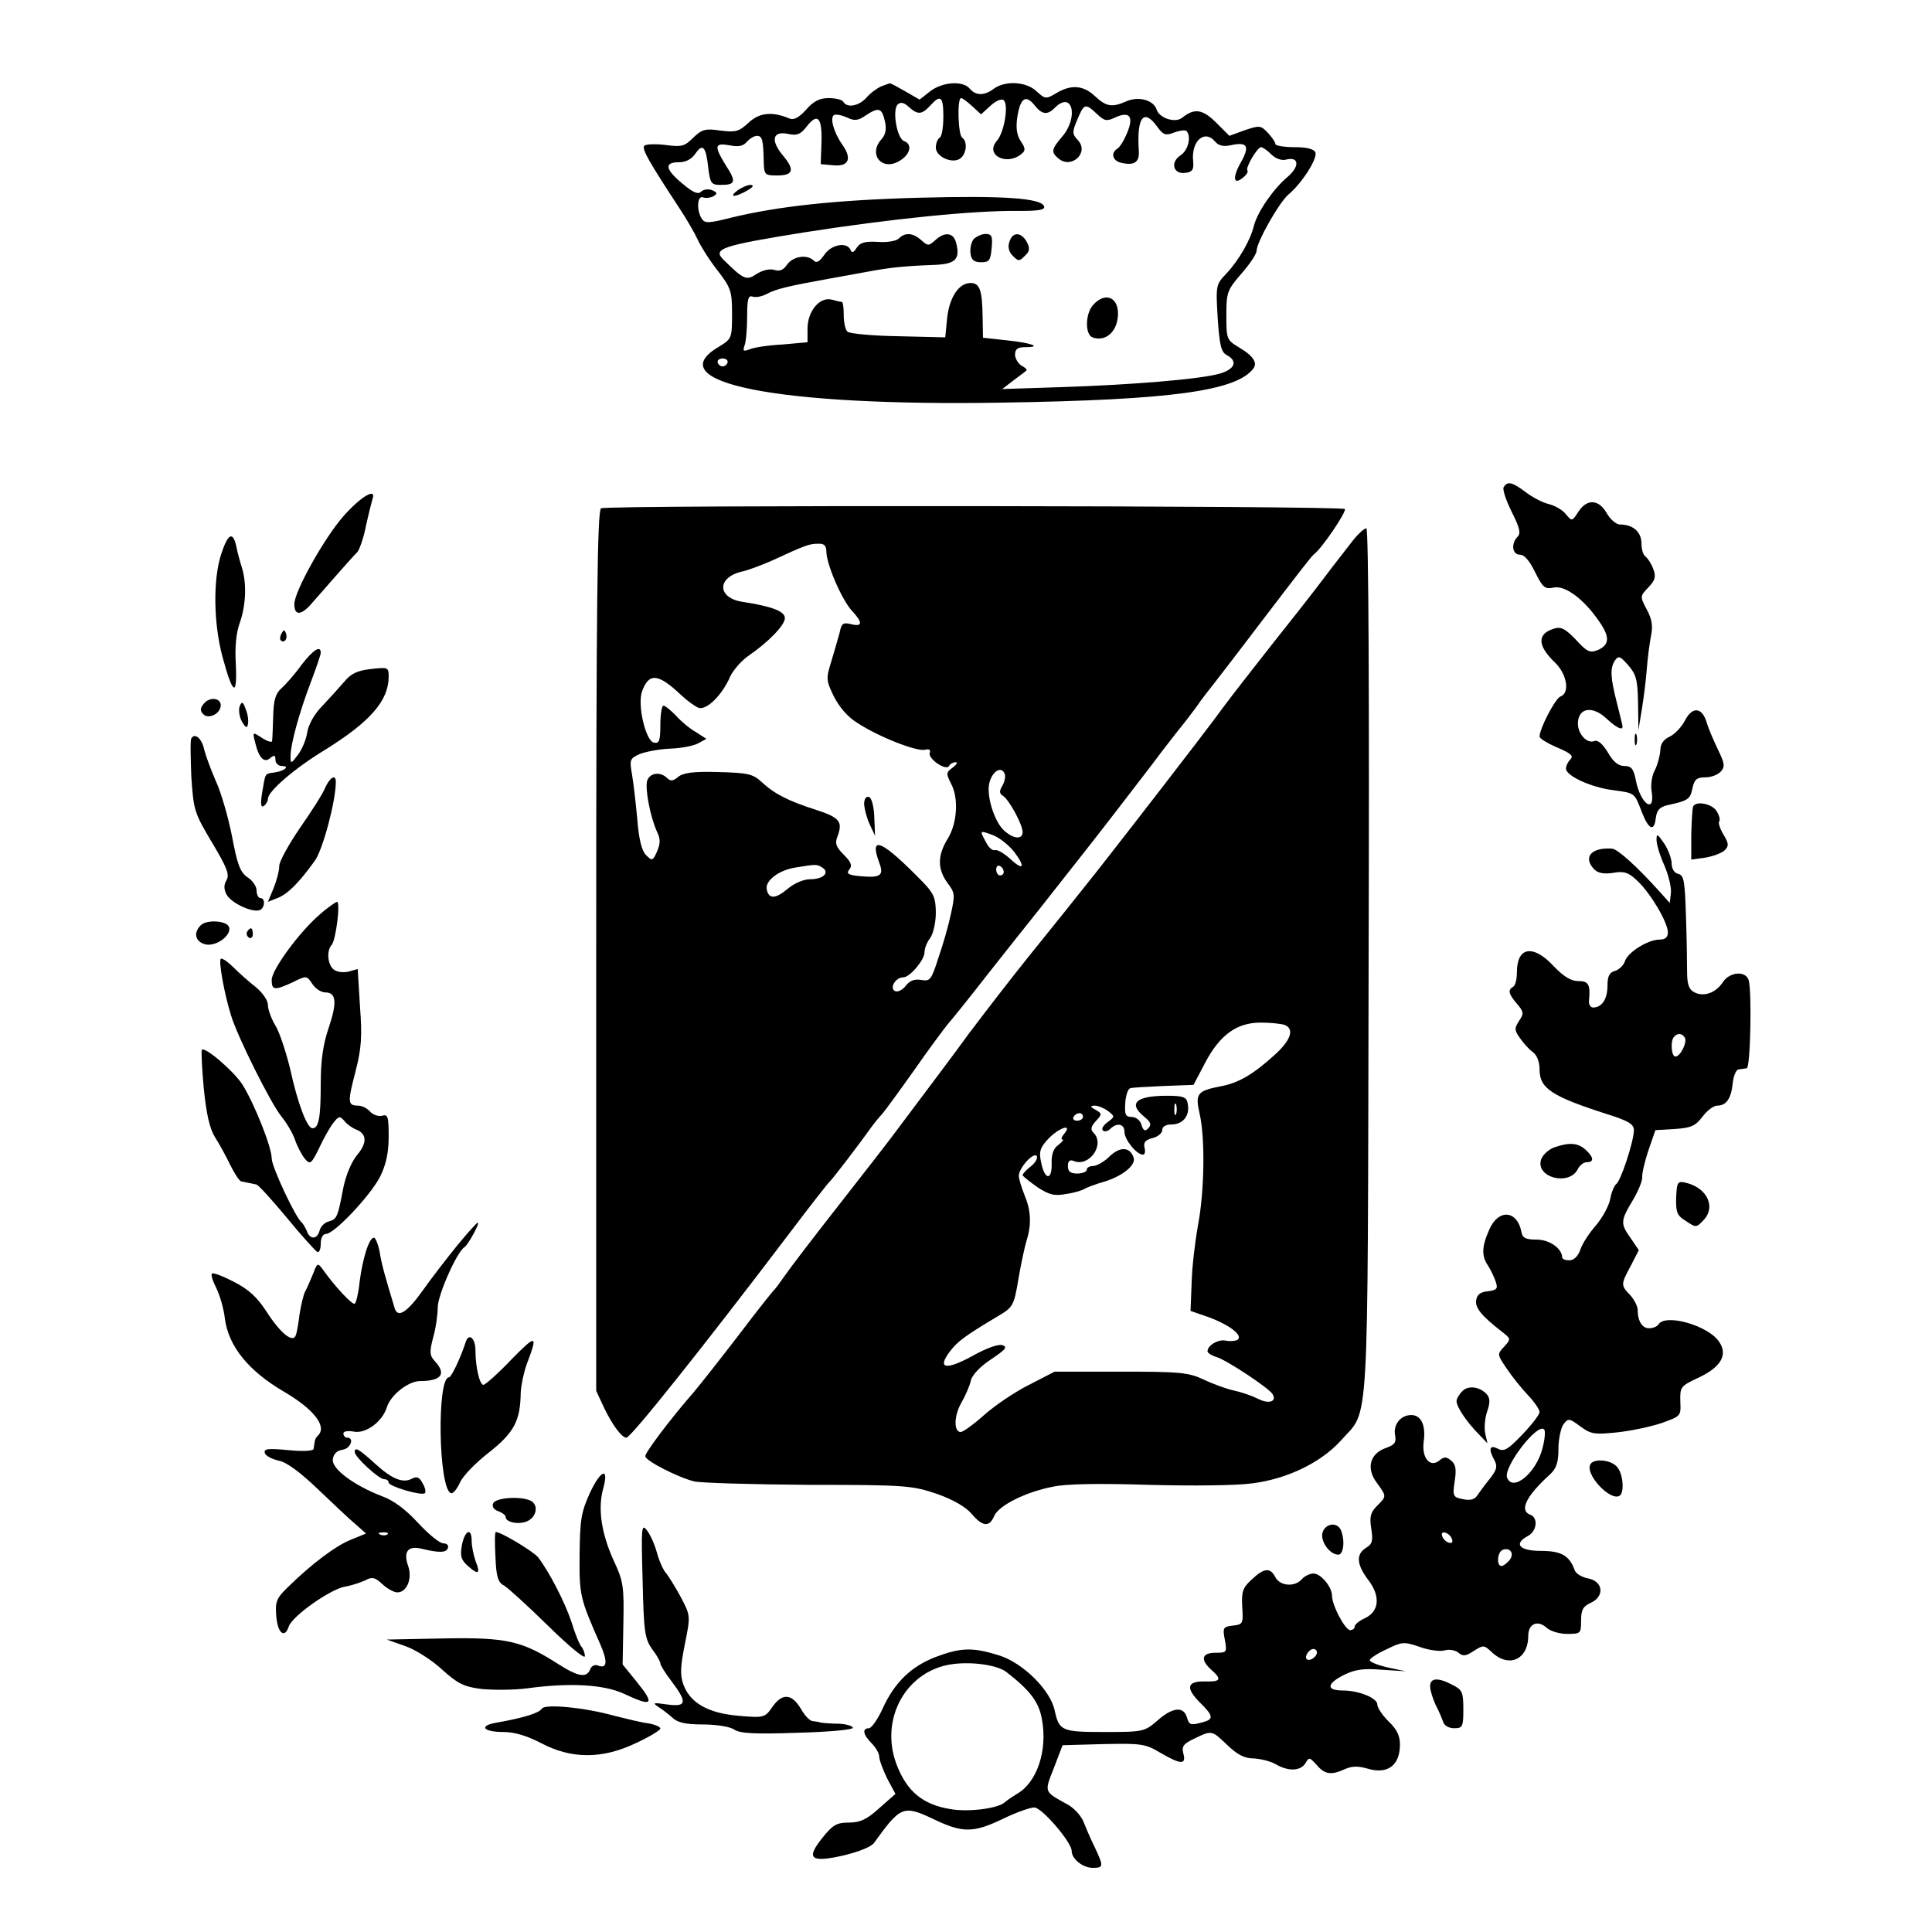 <?xml version="1.0" standalone="no"?>
<!DOCTYPE svg PUBLIC "-//W3C//DTD SVG 20010904//EN"
 "http://www.w3.org/TR/2001/REC-SVG-20010904/DTD/svg10.dtd">
<svg version="1.0" xmlns="http://www.w3.org/2000/svg"
 width="512pt" height="512pt" viewBox="0 0 512 512"
 preserveAspectRatio="xMidYMid meet">
<g transform="translate(0,512) scale(0.1,-0.1)"
fill="#000000" stroke="none">
<path d="M2335 4891 c-11 -5 -29 -18 -39 -30 -20 -22 -51 -28 -61 -11 -3 6
-21 10 -39 10 -24 0 -40 -8 -60 -31 -19 -21 -33 -28 -44 -23 -45 19 -79 16
-108 -11 -26 -24 -34 -26 -75 -21 -40 6 -49 3 -72 -19 -23 -23 -30 -25 -75
-19 -28 3 -52 2 -55 -3 -6 -9 15 -45 93 -164 20 -30 41 -67 49 -84 7 -16 30
-53 52 -81 36 -47 39 -55 39 -116 0 -65 -1 -66 -35 -87 -162 -95 154 -158 750
-148 450 7 623 31 667 91 11 15 -2 34 -38 55 -33 20 -34 22 -34 85 0 61 2 67
40 111 22 25 40 52 40 60 0 23 60 129 85 150 35 29 77 95 71 111 -4 9 -22 14
-56 14 -27 0 -50 4 -50 8 0 5 -9 18 -20 30 -19 20 -22 20 -61 7 l-41 -15 -35
35 c-36 36 -58 39 -90 13 -19 -15 -61 -1 -68 22 -8 25 -49 36 -81 21 -37 -16
-52 -14 -82 14 -31 29 -63 32 -103 8 -27 -16 -29 -16 -52 5 -27 26 -83 29
-113 7 -25 -19 -48 -19 -64 0 -18 22 -73 18 -105 -7 l-28 -22 -38 22 c-21 12
-39 22 -41 21 -2 0 -12 -4 -23 -8z m165 -80 c0 -28 -4 -53 -10 -56 -5 -3 -10
-15 -10 -26 0 -25 46 -45 66 -28 16 13 18 45 4 54 -11 7 -14 105 -3 105 4 0
17 -10 30 -22 l23 -21 24 22 c14 13 29 20 35 16 15 -9 3 -85 -17 -108 -33 -37
25 -68 65 -35 11 9 11 15 -2 34 -11 17 -13 36 -9 64 8 50 22 60 45 32 20 -26
35 -28 55 -7 46 45 63 -25 19 -77 -29 -34 -30 -41 -10 -58 34 -29 82 15 52 48
-16 17 -16 22 -2 55 18 43 21 44 52 15 20 -19 26 -20 49 -9 38 17 49 2 31 -41
-8 -20 -20 -39 -26 -42 -19 -12 -12 -34 13 -38 33 -7 46 3 44 32 -6 90 13 114
49 64 16 -22 22 -24 45 -15 14 5 29 7 32 4 14 -14 5 -52 -16 -65 -28 -19 -18
-51 14 -46 18 2 22 9 20 30 -6 54 30 86 58 53 9 -11 22 -14 41 -10 45 10 52
-2 27 -46 -23 -41 -19 -61 7 -39 9 7 13 15 11 18 -7 6 26 62 36 62 4 0 17 -9
27 -19 12 -12 28 -17 39 -14 35 9 37 -18 4 -46 -38 -32 -79 -92 -89 -129 -9
-38 -40 -92 -73 -127 -28 -29 -28 -32 -23 -118 5 -72 9 -90 24 -98 30 -16 22
-37 -18 -49 -51 -15 -235 -30 -422 -36 l-155 -5 30 23 c16 12 31 23 34 26 3 2
-3 8 -13 13 -9 6 -17 19 -17 29 0 15 7 20 27 20 46 0 18 11 -48 18 l-64 7 -1
57 c-1 70 -8 88 -32 88 -31 0 -56 -38 -62 -93 l-5 -51 -125 3 c-69 1 -129 7
-134 12 -6 5 -10 25 -10 44 0 19 -2 35 -5 35 -4 0 -16 3 -27 6 -32 8 -64 -31
-64 -77 l0 -36 -67 -6 c-38 -2 -77 -8 -87 -13 -16 -6 -18 -4 -13 10 4 10 7 44
7 77 0 46 3 57 14 53 8 -3 25 0 38 7 24 13 57 21 163 40 33 6 83 15 110 20 54
10 92 14 171 17 56 2 69 15 58 58 -7 28 -30 31 -56 7 -17 -15 -19 -15 -36 0
-22 20 -43 22 -60 5 -7 -7 -32 -11 -56 -9 -34 2 -47 -2 -56 -16 -8 -13 -13
-14 -16 -5 -10 22 -52 14 -70 -14 -12 -17 -20 -22 -27 -15 -18 18 -55 12 -71
-10 -10 -15 -20 -19 -35 -14 -12 3 -30 -1 -46 -11 -27 -18 -33 -16 -88 38 -29
29 -4 37 213 72 230 36 453 59 573 57 50 0 67 3 64 12 -7 22 -109 29 -331 23
-223 -6 -376 -23 -499 -53 -59 -15 -69 -15 -77 -3 -15 23 -12 63 3 57 8 -3 20
-1 28 3 11 7 10 10 -4 16 -10 4 -23 2 -29 -4 -8 -8 -22 -2 -49 21 -46 38 -50
57 -10 57 18 0 34 8 44 23 19 28 28 19 34 -38 5 -41 8 -45 33 -45 39 0 42 8
14 51 -32 52 -31 61 9 54 24 -5 37 -2 46 9 8 9 20 16 27 16 14 0 17 -11 18
-70 1 -33 3 -35 35 -35 44 0 48 15 15 54 -33 40 -26 65 15 56 23 -5 33 -1 49
20 29 37 41 24 39 -43 l-2 -57 33 -3 c41 -4 51 17 24 55 -23 33 -33 71 -22 78
5 3 20 0 34 -6 20 -10 30 -9 50 5 35 23 43 20 51 -15 5 -21 2 -36 -9 -48 -37
-41 3 -87 50 -56 27 17 32 43 10 51 -19 7 -32 82 -17 97 7 7 16 6 29 -6 24
-22 35 -21 57 3 28 31 35 24 35 -29z m-572 -652 c-2 -6 -8 -10 -13 -10 -5 0
-11 4 -13 10 -2 6 4 11 13 11 9 0 15 -5 13 -11z"/>
<path d="M1954 4615 c-24 -18 -7 -19 26 0 16 9 19 14 9 15 -8 0 -24 -7 -35
-15z"/>
<path d="M2580 4486 c-6 -8 -10 -25 -8 -38 2 -17 10 -23 28 -23 22 0 25 5 28
38 3 31 0 37 -16 37 -11 0 -25 -7 -32 -14z"/>
<path d="M2675 4479 c-5 -14 -1 -27 9 -37 15 -15 17 -15 32 0 13 12 14 20 5
37 -15 27 -38 27 -46 0z"/>
<path d="M2897 4312 c-21 -23 -22 -78 -2 -86 32 -12 62 11 67 51 7 53 -31 73
-65 35z"/>
<path d="M3985 3829 c-4 -5 6 -35 21 -65 21 -42 25 -57 16 -66 -18 -18 -15
-48 6 -48 12 0 26 -17 40 -46 21 -42 26 -46 50 -41 30 6 80 -31 120 -90 28
-40 28 -61 -2 -75 -22 -9 -29 -7 -60 27 -28 29 -39 35 -58 29 -45 -14 -44 -45
3 -90 32 -31 40 -81 14 -90 -14 -6 -55 -85 -55 -106 0 -5 21 -18 47 -29 35
-15 44 -22 35 -31 -7 -7 -12 -18 -12 -25 0 -19 67 -50 125 -57 58 -8 56 -6 76
-58 18 -47 33 -53 37 -16 3 21 10 29 30 34 56 12 61 16 67 44 5 25 12 30 35
30 15 0 33 7 41 16 11 13 9 22 -8 57 -11 23 -25 55 -30 72 -12 41 -38 44 -58
5 -9 -17 -27 -36 -40 -42 -17 -8 -25 -20 -25 -37 -1 -14 -7 -37 -14 -51 -8
-14 -12 -38 -9 -57 10 -62 -30 -34 -42 30 -6 30 -12 37 -30 37 -16 0 -30 11
-44 36 -14 23 -27 34 -36 30 -21 -8 -47 23 -43 53 4 36 40 40 75 7 26 -24 43
-33 43 -21 0 2 -7 30 -15 62 -17 67 -19 92 -5 113 9 13 14 11 35 -13 21 -24
25 -39 26 -100 l1 -72 9 55 c5 30 11 78 13 105 2 28 7 67 11 88 6 28 3 46 -11
72 -18 34 -18 35 4 58 19 20 21 29 13 50 -5 14 -15 28 -20 32 -6 3 -11 19 -11
35 0 30 -22 50 -57 50 -10 0 -26 14 -35 30 -21 37 -52 39 -75 4 -17 -26 -17
-26 -33 -7 -8 11 -29 23 -45 27 -17 4 -44 18 -62 32 -35 26 -48 30 -58 13z"/>
<path d="M911 3753 c-50 -56 -131 -200 -131 -234 0 -32 19 -30 47 3 36 41 104
119 120 135 6 7 17 39 23 70 7 32 15 63 17 70 12 32 -30 8 -76 -44z"/>
<path d="M1593 3773 c-10 -4 -13 -247 -13 -1172 l0 -1167 21 -45 c22 -46 47
-79 59 -79 12 0 207 245 427 535 58 77 109 142 113 145 6 5 78 99 110 144 8
11 21 27 28 34 7 8 45 60 84 115 39 56 80 111 89 122 10 11 59 72 108 135 50
63 109 138 131 165 75 95 175 222 200 255 14 18 36 47 50 65 14 18 36 47 50
65 14 19 43 57 65 85 22 27 48 61 58 75 9 14 32 43 50 66 17 22 68 88 111 145
116 152 140 183 148 190 20 14 87 113 82 120 -5 9 -1949 11 -1971 2z m597
-115 c0 -33 41 -128 68 -157 29 -31 28 -43 -3 -35 -21 5 -25 2 -30 -23 -4 -15
-14 -49 -22 -76 -14 -45 -14 -50 7 -93 15 -29 37 -55 64 -71 57 -37 156 -75
177 -70 11 3 16 0 13 -8 -6 -15 43 -49 51 -35 3 6 11 10 18 10 6 0 2 -6 -8
-14 -18 -13 -18 -16 -5 -42 21 -38 17 -105 -8 -146 -28 -45 -28 -81 -1 -118
20 -26 20 -32 9 -82 -6 -29 -21 -82 -33 -116 -19 -59 -22 -63 -45 -59 -18 3
-31 -1 -42 -16 -10 -12 -22 -17 -29 -13 -14 9 3 36 23 36 17 0 56 46 56 66 0
11 7 28 15 38 8 11 15 41 15 66 0 39 -5 52 -33 81 -109 112 -145 129 -117 53
13 -34 4 -41 -50 -36 -33 3 -38 7 -29 18 8 10 5 19 -15 39 -21 21 -24 30 -16
50 14 38 4 49 -58 69 -72 23 -110 42 -144 74 -23 21 -36 24 -115 26 -65 2 -93
-2 -106 -13 -13 -11 -20 -12 -29 -3 -18 18 -46 14 -53 -7 -6 -21 8 -95 26
-135 10 -20 9 -32 0 -53 -11 -25 -13 -25 -29 -9 -11 11 -19 41 -23 94 -4 42
-10 96 -14 119 -7 40 -6 43 21 55 16 6 52 13 80 14 28 1 61 7 74 14 l22 12
-28 18 c-16 9 -40 29 -53 44 -14 14 -28 26 -33 26 -4 0 -8 -23 -8 -51 0 -42
-3 -50 -17 -47 -22 4 -45 102 -31 137 18 49 43 46 103 -11 16 -15 38 -31 47
-34 21 -6 62 34 83 83 8 17 29 41 47 54 54 37 98 82 98 101 0 18 -34 31 -112
43 -67 10 -69 64 -3 80 16 3 52 17 80 29 91 42 100 45 123 45 16 1 22 -5 22
-21z m473 -590 c2 -7 -1 -21 -7 -31 -8 -13 -8 -20 2 -26 16 -10 52 -76 52 -96
0 -20 -23 -19 -48 3 -22 19 -42 72 -42 111 0 39 33 68 43 39z m25 -206 c31
-41 24 -51 -12 -17 -16 14 -33 24 -39 22 -7 -2 -17 7 -24 21 -17 32 -18 32 18
19 18 -7 43 -27 57 -45z m-509 -41 c21 -13 3 -31 -31 -31 -18 0 -42 -10 -60
-25 -33 -28 -51 -28 -56 -2 -5 23 32 51 76 58 56 9 56 9 71 0z m481 -12 c0 -5
-4 -9 -10 -9 -5 0 -10 7 -10 16 0 8 5 12 10 9 6 -3 10 -10 10 -16z"/>
<path d="M2290 2988 c1 -12 7 -36 15 -53 l14 -30 -2 49 c-1 29 -7 51 -14 54
-8 2 -13 -5 -13 -20z"/>
<path d="M3588 3691 c-12 -16 -48 -61 -78 -101 -30 -40 -93 -120 -140 -179
-88 -112 -119 -152 -154 -200 -28 -38 -224 -292 -309 -400 -93 -117 -82 -103
-177 -221 -47 -58 -120 -153 -163 -210 -42 -58 -99 -133 -125 -168 -26 -34
-58 -78 -72 -96 -14 -19 -79 -103 -145 -187 -66 -84 -131 -169 -144 -188 -14
-20 -27 -38 -31 -41 -3 -3 -44 -54 -90 -115 -46 -60 -101 -130 -122 -155 -62
-71 -128 -159 -128 -169 0 -12 86 -56 130 -67 19 -4 157 -8 305 -9 257 0 273
-2 338 -24 43 -15 77 -35 92 -53 29 -34 47 -36 60 -5 13 28 83 63 155 77 35 8
126 9 255 5 113 -3 232 -2 274 4 94 12 183 56 235 114 76 86 70 -10 73 1270 2
693 0 1147 -6 1147 -5 0 -20 -13 -33 -29z m-184 -1287 c26 -10 18 -38 -21 -75
-61 -56 -100 -79 -149 -88 -61 -12 -67 -19 -55 -72 15 -64 13 -205 -4 -295 -8
-44 -16 -112 -17 -153 l-3 -75 49 -17 c56 -21 92 -49 75 -60 -6 -3 -20 -4 -30
-2 -19 5 -49 -12 -49 -28 0 -4 10 -11 23 -15 26 -7 139 -82 149 -98 13 -20 -9
-28 -38 -13 -16 8 -45 18 -64 22 -19 4 -55 17 -80 29 -41 19 -62 21 -220 21
l-175 0 -68 -35 c-38 -19 -91 -55 -119 -80 -28 -25 -56 -45 -62 -45 -19 0 -18
44 2 78 10 18 22 44 25 59 4 15 25 37 54 56 37 25 44 32 30 37 -10 4 -42 -7
-81 -29 -70 -38 -93 -33 -59 12 20 27 42 43 126 93 42 25 44 28 56 100 7 41
17 87 22 103 13 42 11 79 -6 119 -8 20 -15 43 -15 51 0 20 37 62 47 53 4 -5
-2 -17 -14 -27 -13 -10 -23 -21 -23 -24 0 -3 18 -17 39 -32 32 -21 46 -24 77
-18 22 3 44 10 49 14 6 3 28 12 50 18 50 15 87 45 79 65 -10 28 -36 29 -64 2
-14 -14 -34 -25 -43 -25 -9 0 -17 -4 -17 -10 0 -5 -11 -10 -25 -10 -18 0 -25
5 -25 20 0 13 5 18 16 13 41 -16 83 44 52 75 -9 9 -7 16 6 31 17 18 17 20 -1
30 -14 8 -15 10 -2 11 8 0 24 -6 35 -14 19 -15 19 -15 -1 -30 -11 -8 -17 -18
-12 -22 4 -4 13 -2 19 4 18 18 38 14 38 -8 0 -20 32 -60 49 -60 5 0 7 8 4 19
-3 13 2 20 21 25 14 3 26 13 26 21 0 9 9 15 24 15 30 0 49 22 44 52 -2 19 -9
23 -43 24 -92 2 -119 -18 -72 -56 17 -14 19 -21 10 -30 -8 -9 -13 -7 -18 9 -3
12 -15 21 -26 21 -16 0 -19 6 -17 36 1 20 7 38 13 40 5 2 46 4 89 6 l79 3 31
59 c39 74 84 106 147 106 26 0 54 -3 63 -6z m-287 -236 c-3 -7 -5 -2 -5 12 0
14 2 19 5 13 2 -7 2 -19 0 -25z m-247 -8 c0 -5 -7 -10 -16 -10 -8 0 -12 5 -9
10 3 6 10 10 16 10 5 0 9 -4 9 -10z m-50 -45 c-7 -8 -9 -15 -4 -15 4 0 -1 -6
-11 -14 -13 -9 -19 -25 -18 -50 1 -46 -19 -43 -28 4 -6 28 -3 38 19 62 29 30
66 42 42 13z"/>
<path d="M586 3651 c-22 -68 -20 -185 4 -273 27 -100 39 -106 35 -19 -3 46 1
86 11 112 16 47 18 103 5 145 -5 16 -12 41 -15 57 -9 40 -22 33 -40 -22z"/>
<path d="M746 3441 c-4 -7 -5 -15 -2 -18 9 -9 19 4 14 18 -4 11 -6 11 -12 0z"/>
<path d="M799 3358 c-17 -24 -41 -51 -53 -62 -16 -14 -21 -31 -22 -75 -1 -31
-2 -60 -3 -65 0 -4 -12 -1 -26 8 -26 17 -26 17 -19 -11 10 -42 24 -56 40 -42
11 9 14 8 14 -5 0 -9 8 -16 17 -16 22 0 8 -13 -19 -17 -27 -4 -24 0 -33 -52
-5 -31 -4 -42 4 -37 6 4 11 13 11 19 0 20 71 81 150 129 121 75 170 131 170
195 0 25 -2 25 -47 20 -36 -4 -53 -12 -71 -34 -13 -15 -39 -44 -58 -64 -21
-21 -37 -50 -40 -71 -3 -19 -14 -45 -25 -59 -18 -24 -19 -24 -19 -2 0 30 23
115 54 196 14 37 26 72 26 77 0 21 -20 8 -51 -32z"/>
<path d="M540 3255 c-10 -12 -10 -19 -1 -28 14 -14 46 2 46 24 0 20 -30 23
-45 4z"/>
<path d="M635 3248 c-3 -9 -1 -27 6 -40 10 -17 14 -19 16 -7 2 8 0 26 -6 40
-7 20 -10 21 -16 7z"/>
<path d="M4332 3160 c0 -14 2 -19 5 -12 2 6 2 18 0 25 -3 6 -5 1 -5 -13z"/>
<path d="M507 3163 c-3 -4 -2 -50 0 -101 6 -90 8 -96 55 -175 40 -67 47 -85
38 -100 -7 -12 -7 -23 0 -37 12 -23 68 -49 88 -42 14 5 16 32 2 32 -5 0 -10 9
-10 20 0 11 -11 27 -24 35 -19 13 -27 33 -41 108 -10 51 -29 117 -43 147 -13
30 -27 68 -31 84 -6 29 -25 45 -34 29z"/>
<path d="M862 3033 c-6 -16 -37 -64 -67 -107 -30 -44 -55 -89 -55 -101 0 -13
-7 -39 -15 -59 l-15 -36 25 10 c27 10 58 41 100 100 21 30 55 158 55 208 0 21
-15 13 -28 -15z"/>
<path d="M4487 2983 c-2 -5 -4 -38 -5 -75 l0 -66 36 5 c20 3 44 12 52 19 12
12 12 18 -3 43 -9 15 -14 31 -11 34 3 3 1 15 -6 26 -10 20 -54 30 -63 14z"/>
<path d="M4390 2894 c0 -12 9 -42 21 -68 11 -26 19 -59 17 -73 l-3 -26 -25 28
c-62 69 -113 115 -128 116 -55 4 -78 -23 -47 -55 10 -10 26 -13 51 -9 29 5 40
1 65 -23 35 -34 79 -109 79 -135 0 -13 -7 -19 -22 -19 -31 0 -85 -34 -92 -58
-4 -11 -16 -22 -26 -25 -15 -4 -20 -14 -20 -39 0 -36 -15 -58 -38 -58 -7 0
-12 8 -11 18 4 43 -1 52 -28 52 -20 0 -39 12 -66 40 -54 58 -97 51 -97 -16 0
-18 -4 -36 -10 -39 -15 -9 -12 -19 10 -45 18 -21 19 -26 6 -45 -13 -20 -13
-25 2 -46 9 -13 24 -30 34 -37 11 -8 18 -26 18 -46 0 -50 31 -71 177 -118 58
-18 73 -27 73 -43 0 -29 -35 -136 -47 -143 -5 -4 -13 -22 -16 -41 -4 -18 -21
-49 -38 -69 -17 -19 -36 -48 -41 -64 -6 -17 -17 -28 -29 -28 -10 0 -19 3 -19
8 -1 24 -34 47 -68 47 -29 0 -37 4 -40 20 -11 58 -61 62 -85 7 -21 -47 -21
-71 -3 -97 7 -11 16 -30 20 -42 6 -18 3 -22 -21 -25 -20 -2 -29 -9 -31 -24 -3
-20 14 -41 68 -83 24 -19 25 -19 6 -40 -19 -20 -18 -21 7 -58 14 -21 39 -52
56 -70 17 -18 31 -38 31 -45 0 -7 -21 -34 -46 -60 -38 -40 -49 -46 -65 -37
-22 11 -25 -1 -8 -32 8 -16 5 -25 -13 -48 -13 -16 -27 -35 -33 -44 -7 -11 -19
-14 -38 -10 -26 5 -28 8 -22 47 5 32 3 45 -9 55 -13 11 -19 11 -31 1 -25 -21
-48 6 -42 50 6 43 -7 70 -33 70 -28 0 -48 -25 -43 -53 4 -20 -1 -26 -26 -35
-41 -15 -51 -54 -22 -92 26 -36 26 -35 0 -61 -17 -17 -20 -29 -15 -60 5 -32 3
-41 -14 -51 -27 -17 -25 -44 6 -85 33 -43 29 -83 -8 -101 -16 -7 -28 -17 -28
-23 0 -5 -6 -9 -12 -9 -14 1 -48 66 -48 91 0 24 -30 59 -49 59 -10 0 -24 -7
-31 -15 -18 -21 -57 -19 -70 5 -14 27 -30 25 -63 -6 -24 -22 -27 -32 -25 -72
3 -45 2 -47 -25 -50 -26 -3 -27 -6 -21 -38 6 -33 5 -34 -25 -34 -36 0 -41 -18
-11 -45 29 -26 25 -32 -16 -31 -48 1 -53 -16 -15 -55 37 -36 38 -45 9 -53 -34
-9 -36 -8 -43 14 -9 29 -39 25 -78 -10 -34 -29 -37 -30 -140 -30 -114 0 -120
3 -132 57 -11 54 -84 126 -147 146 -71 22 -101 21 -168 -4 -65 -25 -109 -67
-141 -137 -13 -29 -30 -52 -36 -52 -19 0 -16 -17 7 -40 11 -11 20 -27 20 -35
0 -9 10 -35 21 -58 l22 -41 -43 -38 c-33 -30 -51 -38 -80 -38 -33 0 -43 -6
-71 -41 -44 -55 -31 -66 57 -46 41 10 74 23 81 34 69 96 77 100 155 63 79 -38
107 -38 186 0 35 17 72 30 83 30 20 0 99 -92 99 -115 0 -21 29 -45 56 -45 29
0 29 4 5 55 -11 22 -24 53 -30 68 -6 15 -25 36 -42 45 -63 35 -62 31 -36 97
l23 60 108 3 c100 2 111 1 151 -23 55 -32 69 -32 61 -2 -5 20 1 26 30 40 46
22 45 22 87 -18 26 -25 45 -35 69 -35 18 -1 44 -7 58 -15 34 -20 67 -19 80 3
9 16 11 15 29 -5 22 -26 39 -28 76 -11 18 8 35 8 59 1 53 -16 86 8 86 64 0 24
-9 41 -30 61 -16 16 -30 36 -30 45 0 17 -49 37 -91 37 -44 0 -44 17 0 40 32
16 53 19 103 15 l63 -4 -47 10 c-27 6 -48 15 -48 19 0 5 20 18 44 29 41 20 46
21 87 7 24 -9 54 -13 66 -10 13 4 30 1 38 -6 12 -10 20 -9 41 5 25 16 27 16
48 -4 45 -42 96 -19 96 44 0 32 25 43 49 21 10 -9 34 -16 54 -16 36 0 37 1 37
35 0 28 5 38 25 47 38 17 34 57 -6 65 -17 3 -33 13 -36 22 -14 39 -36 51 -90
51 -57 0 -73 19 -33 40 23 13 27 48 5 56 -29 11 -11 49 53 107 17 16 22 32 22
67 0 25 6 54 13 65 13 17 15 17 45 -5 28 -21 38 -22 97 -16 37 4 90 15 119 25
50 18 51 18 49 57 -1 38 1 41 46 62 61 28 81 61 57 96 -28 43 -143 76 -161 46
-3 -5 -14 -10 -25 -10 -18 0 -30 19 -30 49 0 9 -9 27 -20 39 -25 26 -25 28 2
78 l21 41 -21 31 c-28 39 -28 46 5 101 15 25 26 53 25 61 -1 8 6 40 16 70 l19
55 51 3 c44 3 55 8 74 33 12 16 29 29 39 29 24 0 37 19 41 60 2 19 9 36 16 36
6 1 16 2 21 3 10 1 14 205 5 234 -8 25 -51 22 -69 -7 -19 -28 -51 -39 -76 -25
-13 7 -18 21 -18 52 0 23 -1 90 -3 149 -3 92 -5 108 -20 112 -11 2 -18 14 -18
28 0 12 -9 37 -20 53 -18 26 -20 27 -20 9z m75 -524 c7 -12 -12 -50 -25 -50
-11 0 -14 43 -3 53 9 10 21 9 28 -3z m-377 -1087 c-16 -66 -79 -118 -94 -79
-11 27 80 146 98 128 4 -4 2 -26 -4 -49z m-240 -242 c3 -8 -1 -12 -9 -9 -7 2
-15 10 -17 17 -3 8 1 12 9 9 7 -2 15 -10 17 -17z m152 -56 c-7 -8 -16 -15 -21
-15 -14 0 -11 38 4 43 20 7 31 -11 17 -28z m-510 -244 c0 -12 -20 -25 -27 -18
-7 7 6 27 18 27 5 0 9 -4 9 -9z m-823 -52 c62 -48 86 -79 94 -124 16 -84 -13
-169 -66 -199 -10 -6 -25 -16 -32 -22 -18 -17 -98 -27 -146 -18 -72 12 -114
47 -141 118 -46 121 26 250 149 266 53 7 119 -3 142 -21z"/>
<path d="M848 2697 c-55 -47 -128 -147 -128 -174 0 -28 8 -28 56 -6 36 18 37
18 52 -5 8 -12 23 -22 34 -22 29 0 32 -26 9 -94 -15 -44 -21 -87 -21 -148 0
-89 -5 -118 -22 -118 -14 0 -39 65 -59 157 -11 45 -28 97 -39 115 -11 18 -20
43 -20 55 0 12 -14 32 -32 47 -18 14 -45 38 -60 53 -15 15 -30 25 -33 22 -6
-6 9 -91 27 -149 16 -55 107 -237 134 -269 13 -16 30 -44 36 -62 6 -18 18 -40
26 -50 14 -16 17 -14 38 29 12 26 29 56 38 67 14 18 17 18 29 4 6 -8 20 -18
30 -22 29 -11 31 -35 4 -67 -15 -18 -30 -53 -37 -87 -15 -79 -17 -84 -39 -90
-11 -3 -21 -13 -24 -24 -6 -24 -26 -25 -34 -1 -4 9 -10 19 -13 22 -16 11 -80
148 -80 170 0 30 -45 143 -77 195 -23 36 -100 102 -108 93 -2 -2 0 -48 5 -102
7 -70 16 -108 30 -130 11 -17 29 -50 40 -73 12 -24 25 -44 30 -44 6 -1 15 -3
20 -4 6 -1 14 -3 19 -4 5 0 41 -40 81 -88 40 -49 77 -89 81 -91 5 -2 9 8 9 22
0 16 6 26 14 26 22 0 119 103 144 153 15 31 22 62 22 105 0 53 -2 60 -18 55
-10 -2 -24 3 -31 11 -8 9 -22 16 -32 16 -28 0 -28 9 -7 90 16 62 18 93 12 173
l-6 99 -25 -7 c-14 -3 -31 -1 -39 6 -16 13 -19 50 -5 65 11 12 24 114 14 114
-4 -1 -25 -15 -45 -33z"/>
<path d="M532 2668 c-21 -21 -14 -45 14 -51 29 -5 68 25 61 46 -5 17 -59 21
-75 5z"/>
<path d="M655 2651 c-3 -5 -1 -12 5 -16 5 -3 10 1 10 9 0 18 -6 21 -15 7z"/>
<path d="M4118 2079 c-15 -6 -30 -20 -34 -32 -15 -47 73 -71 97 -26 5 11 16
19 24 19 20 0 19 13 -3 33 -21 19 -44 20 -84 6z"/>
<path d="M4442 1947 c-1 -38 2 -48 23 -61 30 -20 30 -20 49 0 34 34 11 85 -44
99 -24 6 -26 4 -28 -38z"/>
<path d="M1213 1821 c-26 -32 -68 -86 -92 -120 -42 -59 -67 -75 -75 -48 -27
89 -35 118 -40 150 -4 20 -11 37 -15 37 -13 0 -30 -55 -38 -117 -3 -30 -9 -55
-13 -58 -6 -4 -52 45 -84 90 -14 19 -15 19 -26 -10 -7 -17 -16 -38 -21 -47 -5
-9 -11 -36 -15 -60 -3 -24 -7 -49 -10 -56 -7 -23 -41 5 -77 61 -25 39 -48 60
-87 80 -29 15 -55 25 -58 22 -4 -3 2 -20 11 -38 9 -18 20 -54 23 -82 10 -73
62 -138 158 -194 78 -46 113 -91 89 -115 -5 -4 -9 -12 -9 -17 -1 -5 -2 -13 -3
-19 -1 -5 -27 -7 -67 -3 -54 5 -66 4 -62 -8 2 -7 19 -16 37 -20 21 -4 57 -31
104 -76 40 -38 84 -80 100 -93 l27 -24 -39 -16 c-39 -15 -104 -63 -169 -127
-29 -28 -33 -38 -30 -74 3 -46 22 -63 33 -30 8 27 108 98 148 106 18 3 42 11
55 17 18 10 26 8 45 -10 13 -12 31 -22 40 -22 25 0 40 36 29 69 -14 39 -1 55
34 47 49 -12 67 -11 71 2 3 6 -3 12 -12 12 -10 0 -39 24 -67 54 -32 35 -65 60
-96 71 -75 29 -134 73 -130 98 2 14 11 23 26 25 21 3 32 32 12 32 -5 0 -10 5
-10 11 0 6 11 8 28 5 31 -6 75 26 87 64 10 33 56 69 87 70 57 0 72 18 41 52
-15 16 -15 25 -5 64 7 24 12 60 12 79 0 33 51 148 71 160 10 7 42 65 35 65 -2
0 -26 -26 -53 -59z m-186 -767 c-3 -3 -12 -4 -19 -1 -8 3 -5 6 6 6 11 1 17 -2
13 -5z"/>
<path d="M1234 1563 c-14 -43 -38 -93 -44 -93 -33 0 -28 -296 5 -307 6 -2 16
11 24 28 7 17 42 53 77 80 67 53 83 84 84 159 1 19 8 53 16 75 30 79 26 80
-40 13 -36 -38 -70 -68 -75 -68 -10 0 -21 48 -21 91 0 33 -18 48 -26 22z"/>
<path d="M3875 1433 c-8 -8 -15 -20 -15 -26 0 -15 25 -53 58 -87 l24 -25 -6
26 c-3 15 -1 41 5 58 8 23 8 35 0 45 -18 21 -50 26 -66 9z"/>
<path d="M940 1272 c0 -13 64 -72 78 -72 7 0 12 -4 12 -9 0 -10 88 -36 96 -28
3 3 1 15 -6 26 -8 16 -15 19 -27 13 -25 -14 -54 -2 -100 40 -43 39 -53 44 -53
30z"/>
<path d="M4215 1240 c-16 -26 52 -99 77 -84 14 9 9 62 -8 78 -17 18 -60 21
-69 6z"/>
<path d="M1563 1163 c-23 -51 -26 -71 -27 -163 -1 -108 1 -116 55 -238 20 -46
18 -65 -6 -56 -8 4 -18 -1 -21 -10 -9 -23 -31 -20 -83 13 -98 63 -138 72 -305
69 l-151 -3 48 -17 c27 -9 71 -37 98 -62 42 -38 58 -46 105 -52 31 -3 86 -3
123 2 111 15 200 10 253 -14 79 -37 85 -30 33 34 l-35 43 2 108 c2 99 0 113
-26 168 -32 71 -42 136 -28 188 17 60 -5 54 -35 -10z"/>
<path d="M1307 1136 c-4 -9 2 -17 14 -21 10 -4 19 -10 19 -15 0 -15 38 -22 60
-10 24 13 27 45 4 54 -30 12 -92 6 -97 -8z"/>
<path d="M1703 932 c3 -137 6 -155 25 -182 12 -16 22 -33 22 -38 0 -5 13 -26
30 -48 42 -56 40 -68 -12 -61 -36 5 -40 5 -24 -6 11 -7 28 -20 38 -29 13 -13
35 -18 81 -18 36 0 71 -6 82 -13 15 -11 54 -13 168 -9 81 2 147 8 147 13 0 5
-17 10 -37 11 -21 0 -42 2 -48 3 -5 2 -15 3 -22 4 -6 0 -20 14 -29 30 -25 43
-50 45 -76 9 -21 -30 -22 -31 -91 -25 -81 7 -128 34 -146 83 -9 25 -8 47 4
107 15 75 15 75 -10 123 -14 26 -32 55 -39 64 -8 8 -19 33 -25 55 -6 22 -18
49 -27 60 -14 18 -15 7 -11 -133z"/>
<path d="M3505 1059 c-7 -22 18 -59 42 -59 13 0 18 36 7 64 -9 23 -41 20 -49
-5z"/>
<path d="M1224 1025 c-5 -29 -2 -39 16 -55 28 -25 34 -21 20 14 -5 15 -10 38
-10 52 0 37 -18 29 -26 -11z"/>
<path d="M1313 994 c2 -53 7 -68 23 -76 10 -6 63 -54 117 -107 53 -52 97 -89
97 -80 0 8 -4 19 -9 25 -5 5 -17 34 -26 64 -17 52 -59 134 -89 173 -12 15 -98
67 -112 67 -3 0 -3 -30 -1 -66z"/>
<path d="M3790 651 c0 -11 7 -32 14 -48 8 -15 17 -36 20 -45 3 -11 15 -18 30
-18 22 0 24 4 24 50 0 46 -3 52 -29 65 -38 20 -59 19 -59 -4z"/>
<path d="M1436 592 c-7 -12 -51 -25 -119 -37 -49 -8 -38 -25 18 -25 28 0 62
-10 100 -30 80 -42 162 -42 251 1 35 16 64 34 64 38 0 5 -15 11 -32 14 -18 2
-58 12 -90 20 -78 22 -184 32 -192 19z"/>
</g>
</svg>
